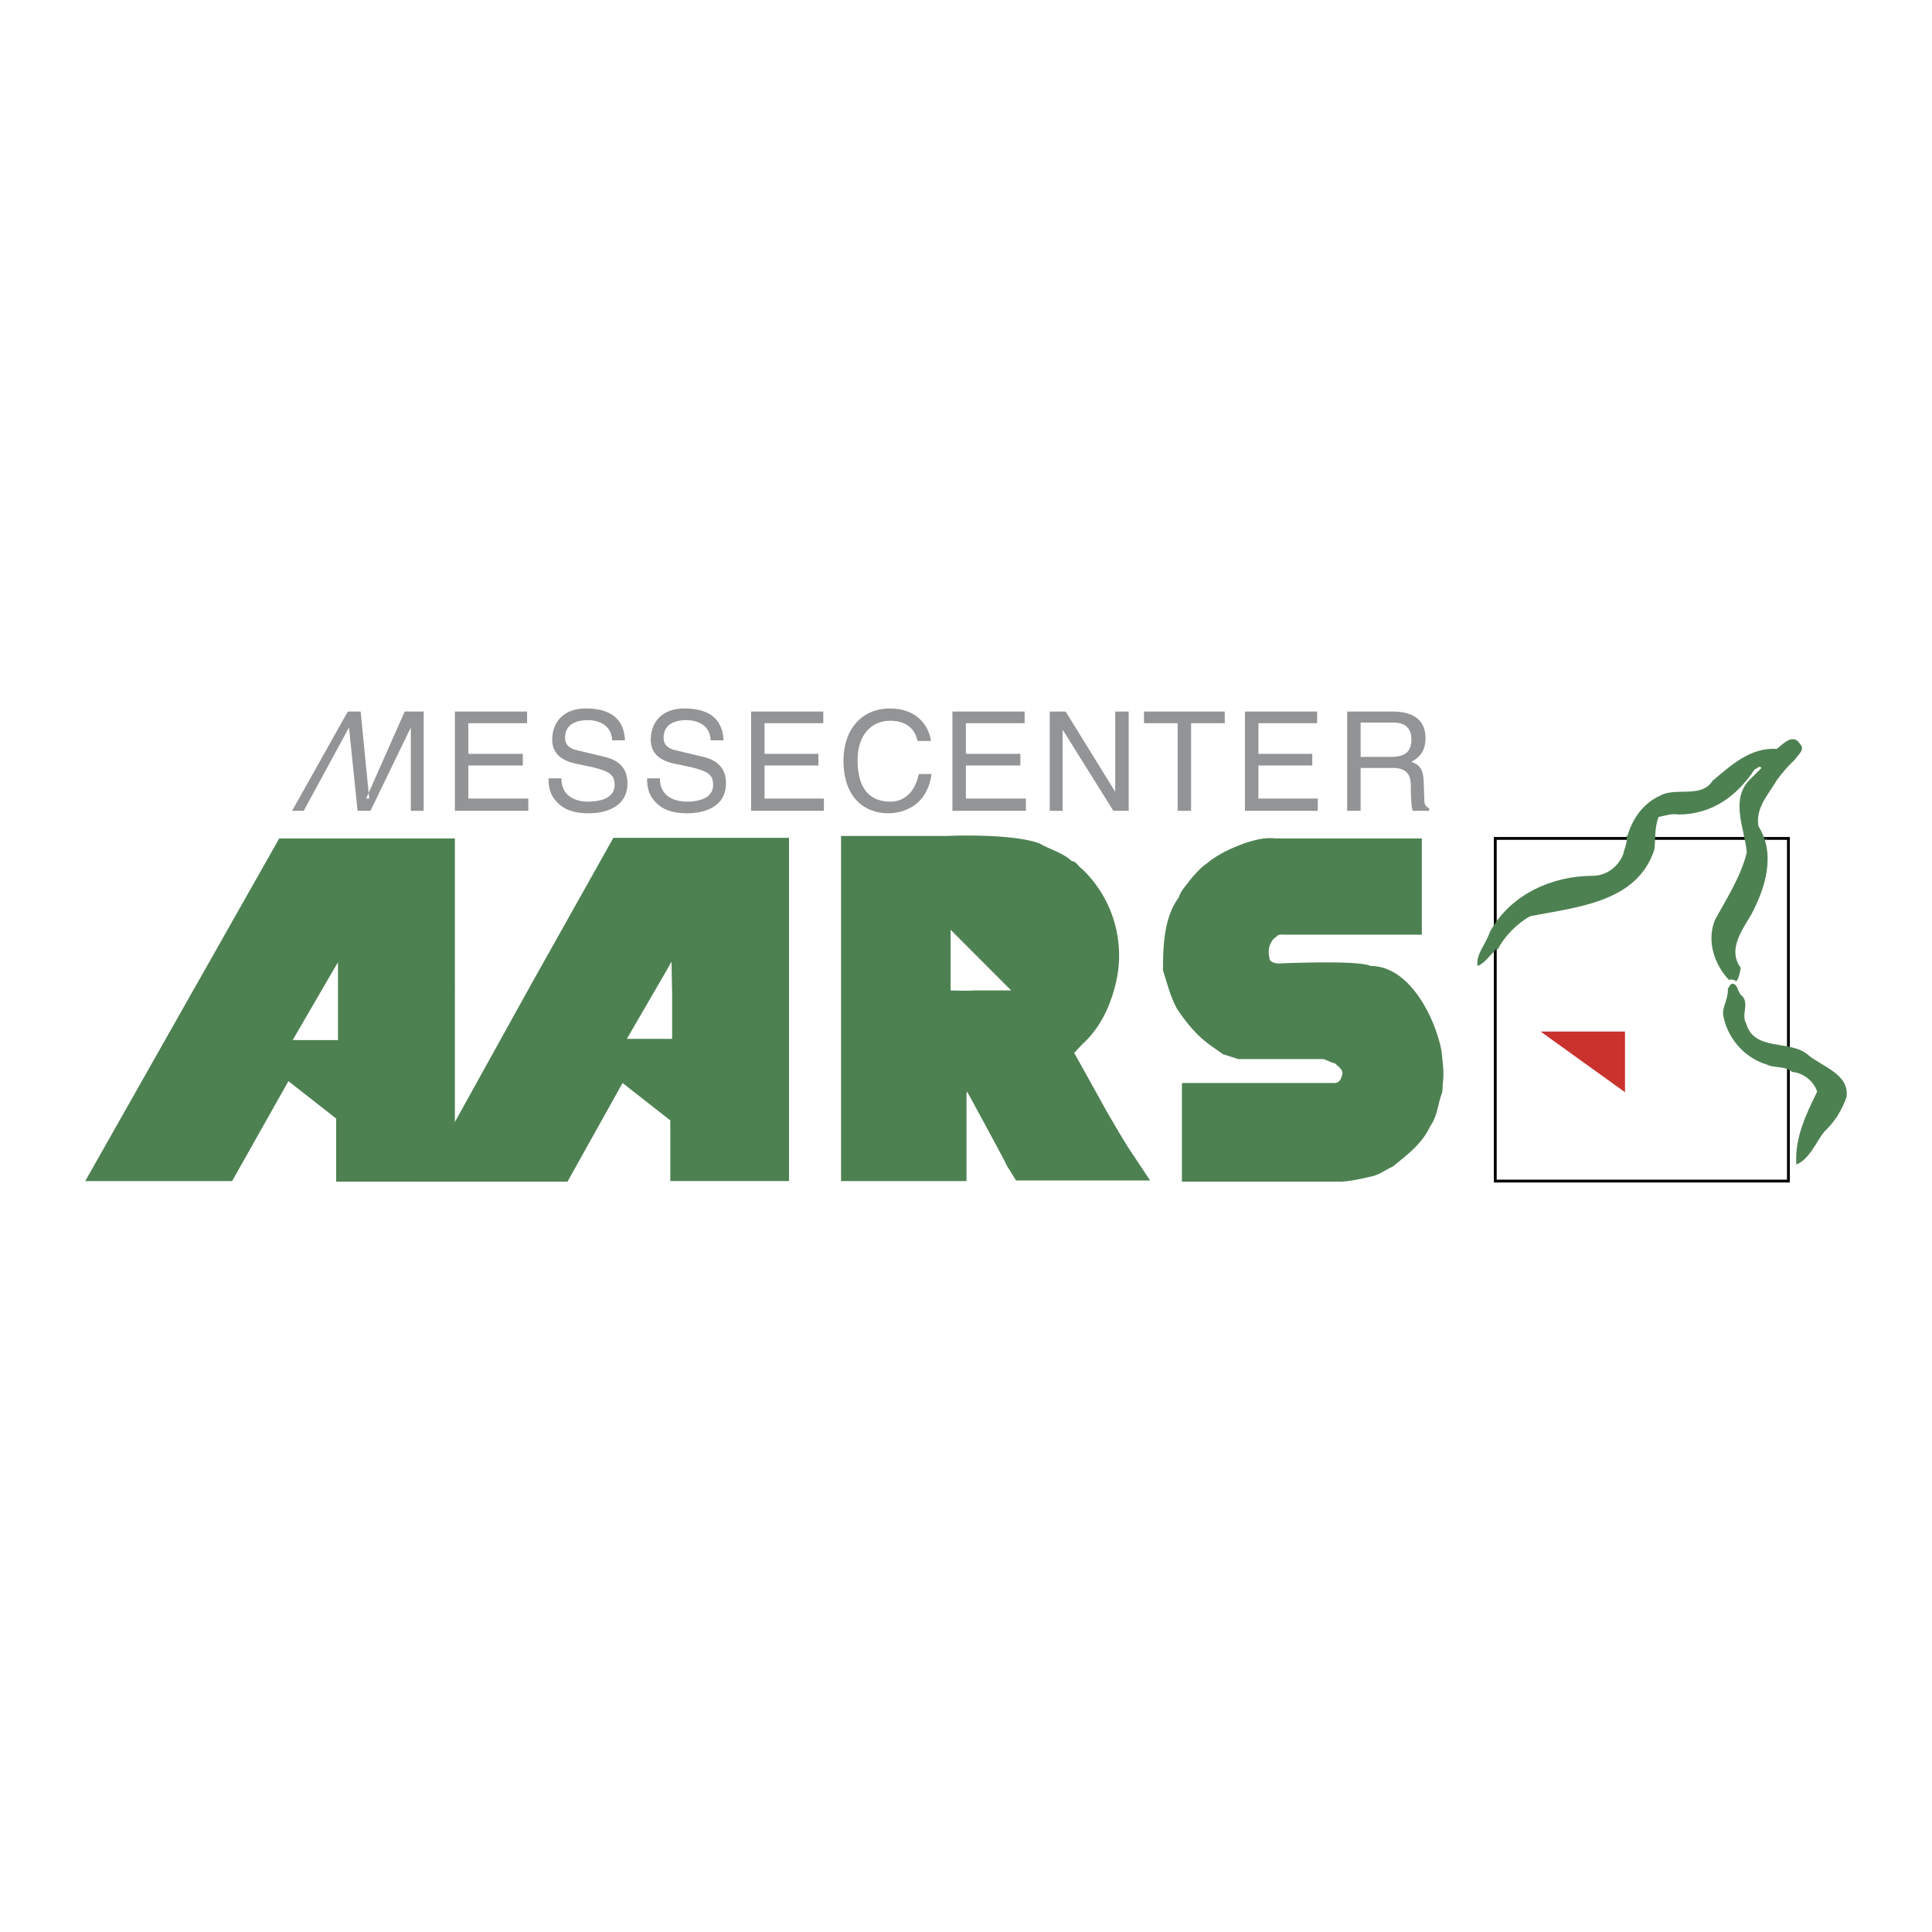 <svg xmlns="http://www.w3.org/2000/svg" width="2500" height="2500" viewBox="0 0 192.756 192.756"><path fill-rule="evenodd" clip-rule="evenodd" fill="#fff" d="M0 0h192.756v192.756H0V0z"/><path fill-rule="evenodd" clip-rule="evenodd" fill="#c9322d" d="M153.701 102.914h8.426v6.055l-8.426-6.055z"/><path d="M117.615 89.52c.184-.672.732-1.162 1.1-1.712.488-.551.977-1.162 1.588-1.59 1.16-.979 2.502-1.59 3.846-2.08 1.1-.367 2.076-.611 3.115-.489h14.592v9.602h-13.859c-.244-.061-.611.061-.611.183-.611.306-.977 1.285-.732 2.08-.061.611.916.611.916.611s7.938-.367 9.158.244c4.029 0 6.533 5.443 7.084 8.439.121 1.162.305 2.203.121 3.426 0 .672-.061.795-.061.795-.428 1.102-.428 2.264-1.16 3.303-.855 1.834-2.32 2.875-3.725 4.035-.795.367-1.467.918-2.32 1.041 0 0-2.199.551-3.176.488H117.92v-9.846h15.326c.367-.061.551-.367.611-.672.305-.613-.367-.979-.672-1.285-.732-.184-.977-.488-1.404-.428h-8.242l-1.527-.49-1.037-.732c-1.467-.979-2.564-2.324-3.543-3.793-.672-1.223-.977-2.506-1.404-3.852-.001-2.507.122-5.321 1.587-7.278z" fill-rule="evenodd" clip-rule="evenodd" fill="#4e8152"/><path d="M29.142 80.897l5.557-9.907h1.282l.855 8.685h-.306l3.847-8.685h1.893v9.907h-1.283v-5.871-2.446l-4.029 8.317h-1.283l-.855-8.317-4.519 8.317h-1.159zM52.71 80.897h-7.327V70.99h7.205v1.162h-5.861v3.057h5.434v1.163h-5.434v3.302h5.983v1.223zM61.075 73.864c-.061-1.529-1.343-2.018-2.442-2.018-.855 0-2.26.244-2.26 1.773 0 .795.611 1.101 1.16 1.223l2.809.672c1.282.306 2.26 1.04 2.26 2.63 0 2.385-2.198 2.997-3.847 2.997-1.832 0-2.564-.551-2.992-.917-.855-.795-1.038-1.59-1.038-2.569h1.282c0 1.835 1.465 2.324 2.687 2.324.977 0 2.625-.245 2.625-1.651 0-1.04-.488-1.346-2.137-1.773l-2.015-.428c-.61-.184-2.076-.612-2.076-2.324 0-1.59.977-3.119 3.358-3.119 3.48 0 3.847 2.079 3.908 3.18h-1.282zM70.906 73.864c-.061-1.529-1.343-2.018-2.442-2.018-.854 0-2.259.244-2.259 1.773 0 .795.61 1.101 1.16 1.223l2.809.672c1.282.306 2.259 1.04 2.259 2.63 0 2.385-2.198 2.997-3.847 2.997-1.832 0-2.564-.551-2.992-.917-.855-.795-1.038-1.59-1.038-2.569h1.282c0 1.835 1.465 2.324 2.748 2.324.916 0 2.564-.245 2.564-1.651 0-1.04-.488-1.346-2.137-1.773l-2.015-.428c-.611-.184-2.076-.612-2.076-2.324 0-1.59.977-3.119 3.358-3.119 3.48 0 3.846 2.079 3.908 3.18h-1.282zM82.202 80.897h-7.266V70.99h7.204v1.162h-5.861v3.057h5.373v1.163h-5.373v3.302h5.923v1.223zM91.543 73.925c-.366-1.712-1.771-2.018-2.748-2.018-1.771 0-3.236 1.345-3.236 3.914 0 2.324.793 4.159 3.297 4.159.855 0 2.32-.428 2.809-2.752h1.282c-.55 3.73-3.603 3.914-4.335 3.914-2.259 0-4.458-1.468-4.458-5.26 0-3.058 1.771-5.198 4.641-5.198 2.564 0 3.847 1.59 4.091 3.241h-1.343zM102.352 80.897h-7.328V70.99h7.205v1.162h-5.862v3.057h5.434v1.163h-5.434v3.302h5.985v1.223zM111.266 70.99h1.343v9.907h-1.527l-5.006-8.011h-.062v8.011h-1.282V70.99h1.588l4.946 8.011V70.99zM114.135 70.99h8.06v1.162h-3.359v8.745h-1.342v-8.745h-3.359V70.99zM131.477 80.897h-7.268V70.99h7.205v1.162h-5.861v3.057h5.373v1.163h-5.373v3.302h5.924v1.223zM135.75 80.897h-1.344V70.99h4.58c1.588 0 3.236.55 3.236 2.63 0 1.468-.734 2.018-1.404 2.385.609.245 1.16.489 1.221 1.896l.061 1.774c0 .55.061.733.488.979v.244h-1.648c-.184-.611-.184-2.14-.184-2.507 0-.795-.182-1.773-1.77-1.773h-3.236v4.279zm0-5.382h3.053c.977 0 2.016-.244 2.016-1.712 0-1.529-1.1-1.713-1.771-1.713h-3.297v3.425h-.001z" fill-rule="evenodd" clip-rule="evenodd" fill="#929496"/><path fill="none" stroke="#000" stroke-width=".283" stroke-miterlimit="2.613" d="M149.184 117.836h29.246V83.649h-29.246v34.187z"/><path d="M179.59 74.231c.549.551-.184 1.04-.488 1.529-.672.611-1.283 1.345-1.832 2.079-.855 1.468-2.137 2.752-1.832 4.587 1.771 2.813.672 6.177-.672 8.745-.916 1.59-2.441 3.547-1.098 5.381-.062.49-.184 1.041-.428 1.346-.184-.121-.488-.244-.732-.121-1.467-1.529-2.26-3.915-1.404-5.994 1.16-2.141 2.564-4.281 3.174-6.727-.184-2.263-1.648-5.138.184-7.156l1.281-1.284c-.244-.306-.426.123-.67.123-1.771 2.69-4.275 4.525-7.633 4.525-.611-.122-1.344.122-1.955.245-.426 1.04-.305 2.202-.426 3.241-1.711 5.321-7.816 5.749-12.395 6.666-1.344.734-2.566 2.018-3.236 3.303-.123 0-.367 0-.307.183-.549.428-.977 1.223-1.709 1.467-.184-1.161.855-2.201 1.221-3.363 2.076-3.853 6.35-5.626 10.258-5.626 1.404 0 2.564-.917 3.053-2.141.123-.612.488-1.223.307-1.896.061 0 .061.062.121.062.488-1.712 1.588-3.303 3.297-4.037 1.527-.856 4.092.306 5.191-1.468 1.83-1.529 3.785-3.364 6.41-3.18.671-.55 1.648-1.59 2.32-.489z" fill-rule="evenodd" clip-rule="evenodd" fill="#4e8152"/><path fill-rule="evenodd" clip-rule="evenodd" fill="#4e8152" d="M176.17 83.588h.062v.245h-.062v-.245zM173.668 99.244c.977.734 0 1.957.549 2.875.793 2.812 4.396 1.59 6.166 3.119 1.344 1.162 4.152 1.895 3.848 4.219-.488 1.346-1.16 2.447-2.199 3.426-.854 1.039-1.465 2.752-2.809 3.303-.182-2.691.979-5.016 2.076-7.279-.365-1.1-1.465-1.895-2.502-1.957-.611-.611-1.771-.365-2.504-.732-2.32-.674-4.092-2.814-4.396-5.139.061-.855.549-1.527.488-2.445.244-.244.123-.367.428-.488.548-.001.548.731.855 1.098zM27.859 83.649L8.504 117.836h14.654l5.618-9.969 4.762 3.73v6.299h11.846V83.649H27.859zm5.862 15.595v4.525h-4.519l3.908-6.727.611-1.04v3.242z"/><path d="M72.676 83.588H61.198l-8.304 14.8-10.808 19.508h14.532l5.495-9.846 4.763 3.73v6.055h11.845V83.588h-6.045zm-5.617 20.06H62.54l3.908-6.729.549-.978.061 3.179v4.528h.001zM114.258 117.041l-.732-1.102-.979-1.467-.854-1.406-1.221-2.08s-2.199-3.975-3.299-5.932l.795-.857c1.709-1.527 2.748-3.668 3.297-5.871a11.907 11.907 0 0 0-3.359-11.68c-.305-.184-.549-.734-.977-.734-.916-.856-2.197-1.162-3.236-1.774-2.93-1.039-9.28-.733-9.28-.733H83.911v34.431h12.517v-8.684l.061-.246s3.97 7.279 3.97 7.4l.914 1.469h13.373l-.488-.734zm-14.35-18.225h-2.869c0 .061-2.199 0-2.199 0v-6.055l2.443 2.446 3.602 3.608h-.977v.001z" fill-rule="evenodd" clip-rule="evenodd" fill="#4e8152"/></svg>
